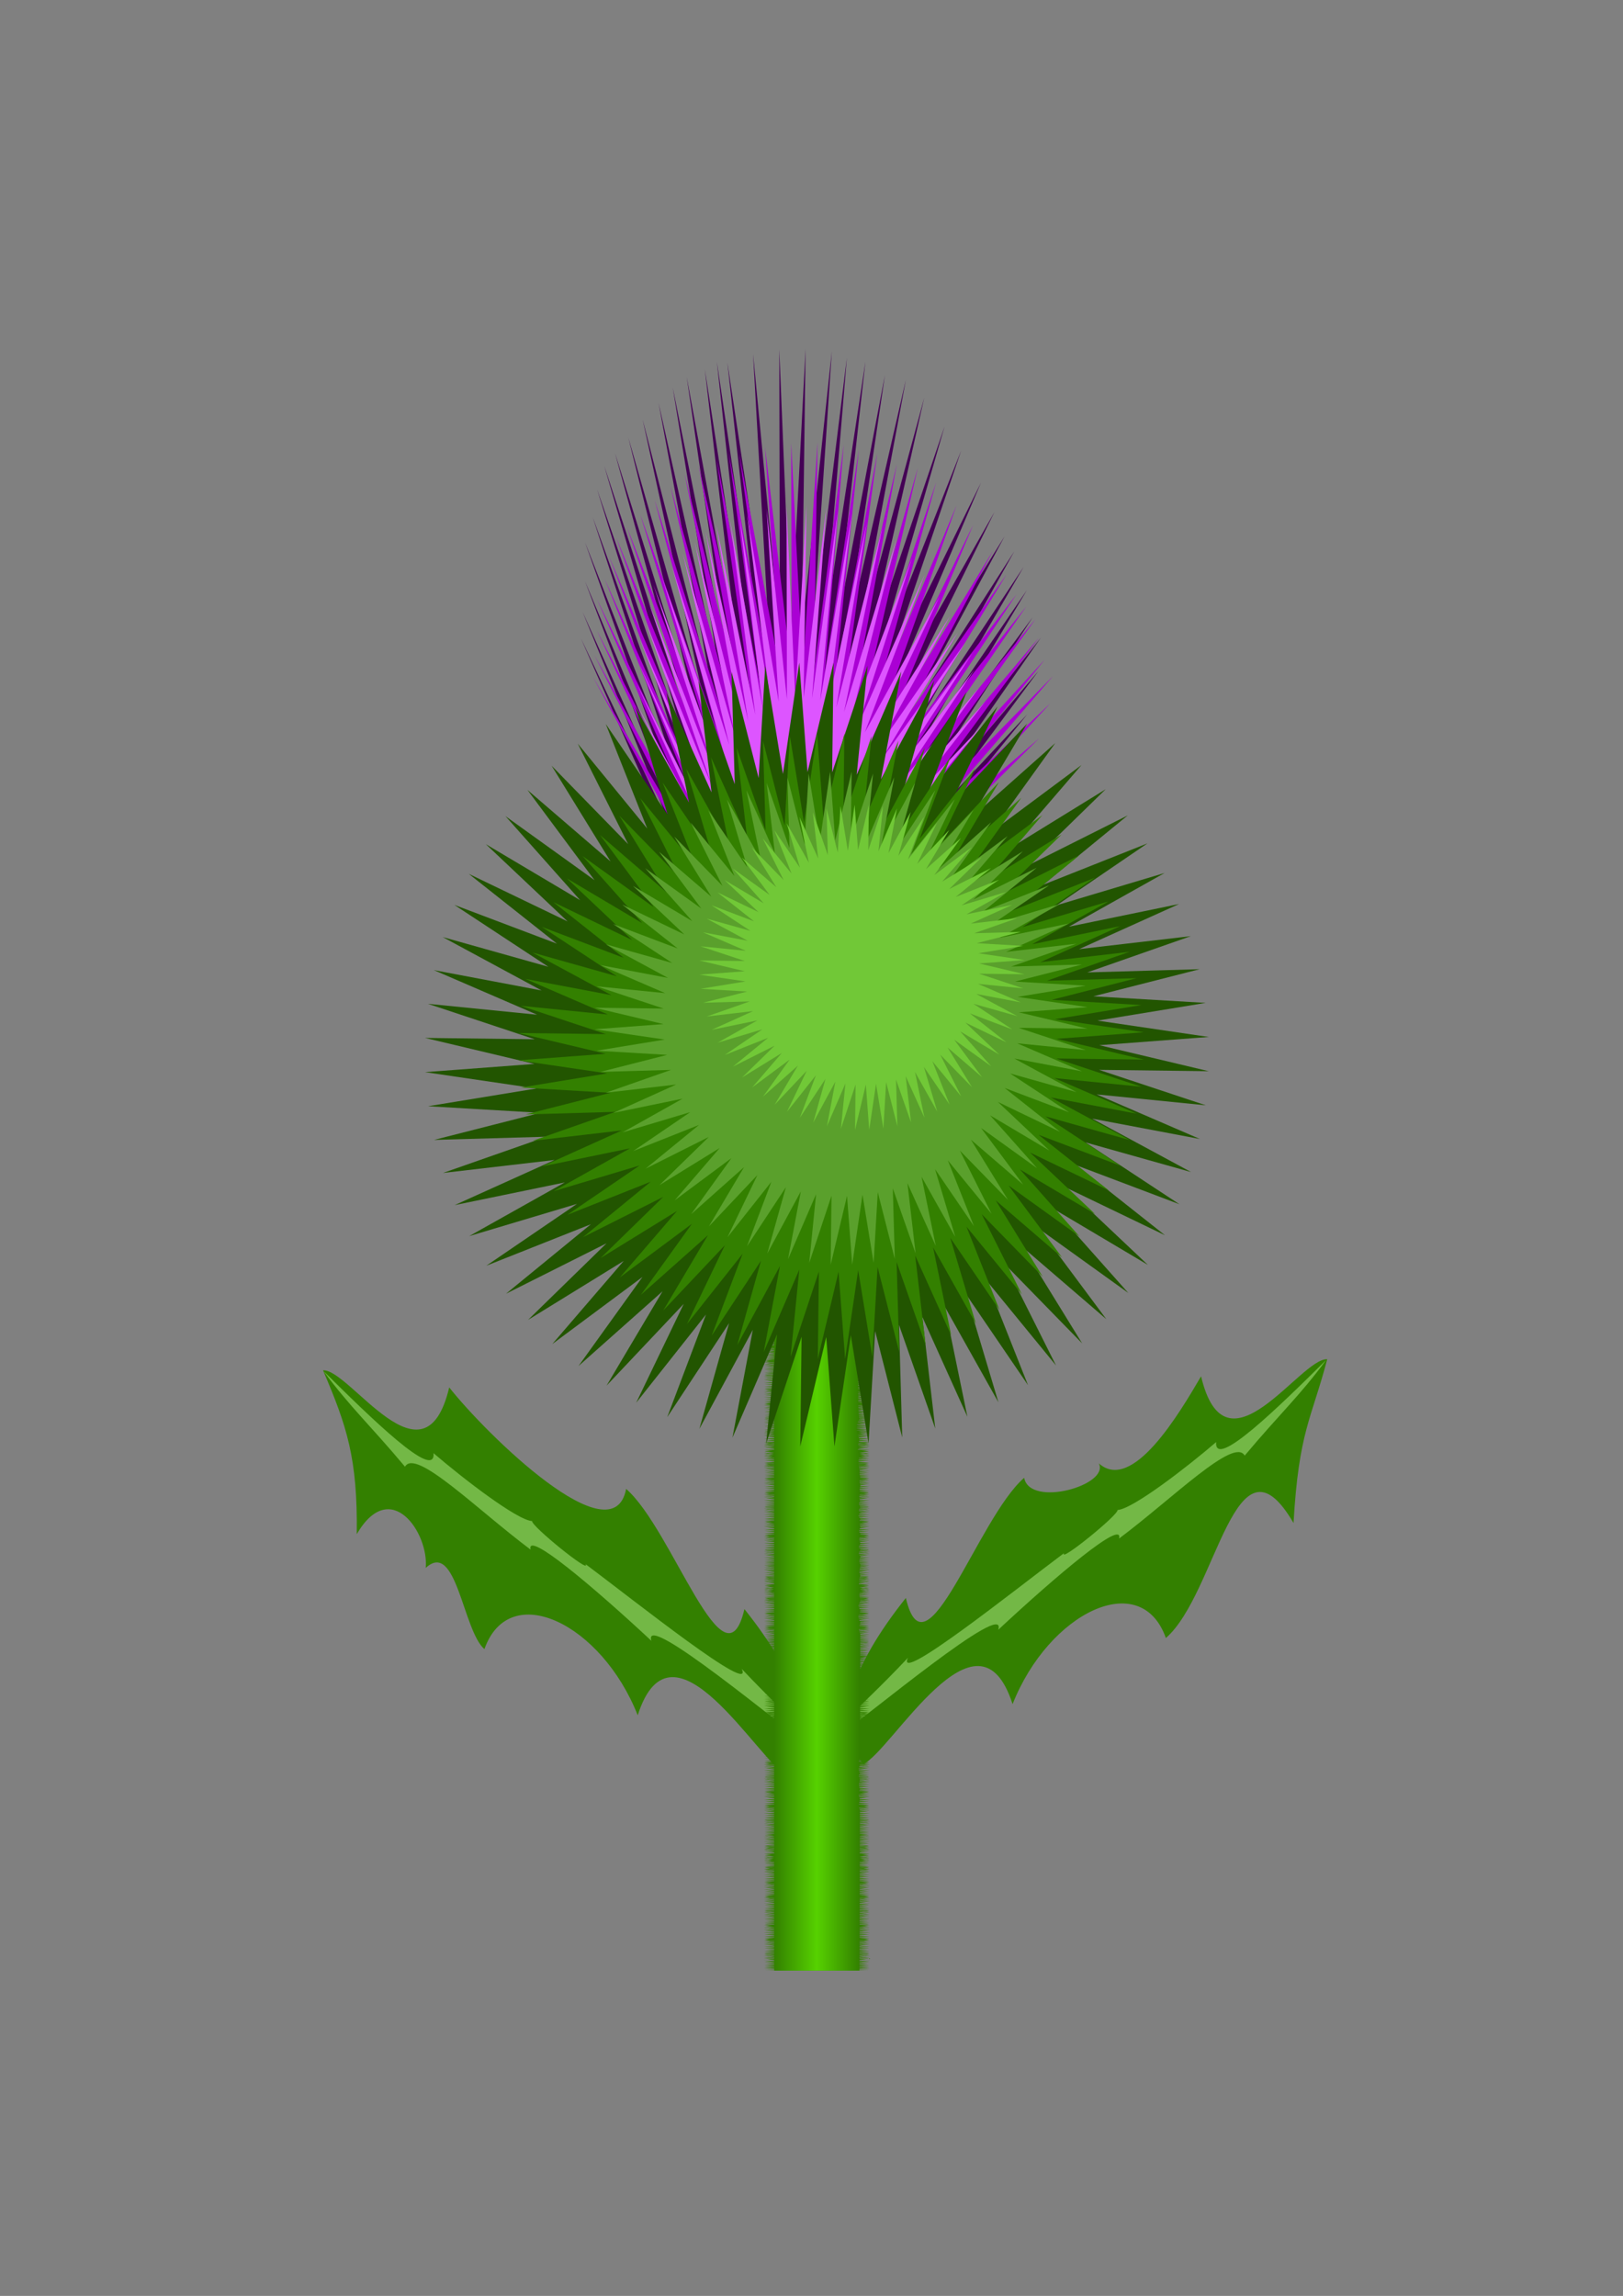 <?xml version="1.0" encoding="UTF-8"?>
<svg version="1.1" viewBox="0 0 744.09 1052.4" xmlns="http://www.w3.org/2000/svg">
<rect x="0" y="0" width="744.09" height="1052.4" fill="#808080" stroke="none"/>
<defs>
<linearGradient id="a" x1="163.64" x2="214.15" y1="762.45" y2="762.45" gradientTransform="matrix(.773 0 0 1 228.48 -35.941)" gradientUnits="userSpaceOnUse">
<stop stop-color="#338000" offset="0"/>
<stop stop-color="#56d100" offset=".5"/>
<stop stop-color="#338000" offset="1"/>
</linearGradient>
</defs>
<path d="m395.78 808.58c12.765-5.409 52.495-77.192 68.452-27.427 16.592-42.028 58.845-62.614 70.284-30.313 23.505-20.502 31.755-98.658 58.524-52.708 2.415-42.07 8.157-47.431 15.448-75.082-12.3-0.739-46.425 55.802-57.843 7.824-9.971 17.041-31.486 53.545-46.868 39.916 5.072 9.975-31.613 20.446-34.239 6.605-21.369 18.639-45.117 94.078-54.236 55.088-24.63 30.911-34.898 58.469-19.522 76.097z" fill="#338000"/>
<path d="m384.62 795.46c11.456-7.554 77.654-63.155 73.044-48.403 26.61-24.798 57.57-50.95 55.395-41.819 24.624-18.422 52.745-46.688 57.582-38.007 15.914-18.998 25.261-27.399 37.351-43.833-21.724 21.517-51.441 50.615-50.428 37.623-13.24 11.386-38.148 30.661-45.205 31.141 0.491 2.188-27.16 24.582-24.508 19.735-22.387 16.748-77.735 60.926-71.567 47.98-25.389 26.91-37.375 34.348-31.662 35.583z" fill="#c5ff9e" fill-opacity=".442"/>
<path d="m360.82 813.67c-12.765-5.409-52.495-77.192-68.452-27.427-16.592-42.028-58.845-62.614-70.284-30.313-9.908-8.642-12.812-50.255-26.899-37.234 1.482-15.993-16.14-42.056-31.626-15.474 0.442-34.928-4.586-49.573-15.448-75.082 12.3-0.739 46.425 55.802 57.843 7.824 16.991 21.538 75.061 78.389 81.107 46.521 21.369 18.639 45.117 94.078 54.236 55.088 24.63 30.911 34.898 58.469 19.522 76.097z" fill="#338000"/>
<path d="m371.7 800.54c-11.456-7.554-77.654-63.155-73.044-48.403-26.61-24.798-57.57-50.95-55.395-41.819-24.624-18.422-52.745-46.688-57.582-38.007-15.914-18.998-25.261-27.399-37.351-43.833 21.724 21.517 51.441 50.615 50.428 37.623 13.24 11.386 38.148 30.661 45.205 31.141-0.491 2.188 27.16 24.582 24.508 19.735 22.387 16.748 77.735 60.926 71.567 47.98 25.389 26.91 37.375 34.348 31.662 35.583z" fill="#c5ff9e" fill-opacity=".442"/>
<path d="m357.41 595.11-6.932 0.084 7.077 0.708-4.541-0.202-2.415-0.084 6.57 0.978-6.932-0.388 6.642 1.096-6.691-0.304 6.497 1.012-6.449-0.388 6.352 1.113-6.352 0.017 6.328 0.708-6.135 0.152 6.207 0.573-2.27 0.169-3.889 0.051 1.401 0.135-1.498 0.118 4.154 0.152 1.353 0.135-0.797 0.051-2.077-0.101-2.415-0.084 2.174 0.32-2.27 0.135 4.831 0.253 0.821 0.118-1.014 0.051-4.903-0.27 2.27 0.371-2.15 0.084 2.536 0.135 1.618 0.101 1.208 0.202-2.439 0.017-3.092-0.135 1.014 0.152-0.99 0.017 1.715 0.101 3.575 0.557-1.425 0.034-3.84-0.219 1.594 0.27-1.328 0.034h1.522l4.565 0.793-6.352 0.034 4.058 0.438-3.816 0.051 2.898 0.287-2.947 0.084 0.507 0.051-0.338-0.017 4.372 0.658-1.642 0.118-3.092-0.169 1.667 0.27-1.522 0.118 2.971 0.118 1.498 0.236-2.343 0.135-2.319-0.101 1.111 0.169-0.797 0.051 1.667 0.084 2.319 0.371-2.246 0.084-2.005-0.118 0.894 0.152-0.773 0.034 1.377 0.067 2.198 0.388-3.72 0.034 5.893 0.371 0.362 0.051-6.231 0.034 2.464 0.27-2.198 0.051h2.729l3.333 0.371-6.135 0.169 6.207 0.557-6.256 0.472 6.401 0.253-6.304 0.084 1.739 0.169-1.715 0.101 5.821 0.32 0.483 0.051-0.459 0.017-3.333-0.169-2.415-0.084 2.488 0.371-2.729 0.101 2.536 0.135 3.116 0.202 0.628 0.084-0.725 0.017-5.676-0.32 2.126 0.354-2.15 0.017 3.671 0.236 2.488 0.405-0.918 0.017-5.265-0.236 2.029 0.32-1.715 0.034h1.981l4.203 0.658-6.449-0.388 6.352 1.113-6.352 0.034 6.328 0.691-6.135 0.169 6.207 0.557-6.256 0.472 6.401 0.253-6.28 0.354 6.545 0.354-6.69 0.253 2.536 0.135 1.401 0.084-3.816 0.051 1.981 0.202-2.246 0.017 5.893 0.371 0.531 0.067-3.623-0.169-2.415-0.084 3.357 0.506-3.454 0.084 4.058 0.017 2.609 0.388-6.932-0.388 6.642 1.079-6.691-0.287 6.497 0.995-6.449-0.371 6.352 1.096-6.352 0.034 6.328 0.708-6.135 0.152 6.207 0.573-6.256 0.455 6.401 0.253-6.28 0.371 4.492 0.236-4.517 0.051 2.246 0.219-2.367 0.101 2.536 0.118 2.705 0.186-2.584-0.118-2.415-0.084 2.367 0.354-2.753 0.017 4.976 0.32 1.981 0.287-6.932-0.388 3.043 0.489-2.778 0.067 3.236 0.017 3.14 0.506-6.691-0.287 6.497 0.995-6.449-0.371 6.352 1.096-6.352 0.034 6.328 0.708-6.135 0.152 6.207 0.573-6.256 0.455 6.401 0.253-6.28 0.371 6.545 0.337-2.56 0.101-4.009 0.051 0.797 0.084-0.918 0.034 2.536 0.135 0.314 0.017 2.802 0.287-1.401 0.017-1.594-0.084-2.415-0.084 1.256 0.186-1.642 0.017 2.922 0.169 3.116 0.472-1.183 0.017-4.831-0.253 1.956 0.32-1.691 0.034h1.956l4.42 0.725-6.691-0.304 6.497 1.012-6.449-0.371 6.352 1.096-6.352 0.034 6.328 0.691-6.135 0.169 6.207 0.557-6.256 0.472 6.401 0.253-6.28 0.354 6.545 0.354-6.69 0.253 1.304 0.067-1.183 0.017 3.671 0.371-3.937 0.034 0.676 0.034 4.203 0.641-2.584 0.034-2.27-0.118 0.942 0.152-0.676 0.017h0.773l5.604 0.911-6.691-0.304 6.497 1.012-6.449-0.371 6.352 1.096-6.352 0.034 6.328 0.691-6.135 0.169 6.207 0.557-6.256 0.472 6.401 0.253-6.28 0.354 4.565 0.253-4.589 0.051 2.174 0.219-2.295 0.084 2.536 0.135 2.874 0.186-2.753-0.135-2.415-0.084 2.391 0.354-2.778 0.034 5.048 0.32 1.908 0.287-6.932-0.388 3.043 0.489-2.778 0.067h3.212l3.164 0.523-6.691-0.304 6.497 1.012-6.449-0.371 6.352 1.096-6.352 0.034 6.328 0.708-6.135 0.152 6.207 0.557-6.256 0.472 6.401 0.253-6.28 0.354 6.545 0.354-2.415 0.084-4.154 0.067 0.7 0.067-0.821 0.034 2.536 0.135 3.067 0.32h-1.473l-1.473-0.067-2.415-0.084 1.183 0.169-1.57 0.017 2.826 0.186 3.14 0.455-1.183 0.034-4.758-0.27 2.005 0.337-1.739 0.034h2.005l4.372 0.725-6.691-0.304 6.497 1.012-6.449-0.388 6.352 1.113-6.352 0.034 6.328 0.691-6.135 0.152 6.207 0.573-6.256 0.472 6.401 0.253-4.372 0.253-1.932 0.017 0.556 0.051-0.531 0.034 1.787 0.101 3.164 0.32-1.401 0.051-1.039-0.051-2.415-0.084 1.401 0.202-1.642 0.067 2.536 0.135 0.749 0.051 1.739 0.253-2.56 0.034-2.584-0.152 0.966 0.152-0.99 0.017 1.642 0.101 3.43 0.557-2.778 0.067-2.319-0.101 0.894 0.135-0.58 0.017h0.676l5.507 0.86-6.449-0.388 6.352 1.113-6.352 0.017 6.328 0.708-6.135 0.152 6.207 0.573-2.27 0.169-3.889 0.051 1.401 0.135-1.498 0.118 4.154 0.152 1.353 0.135-0.797 0.051-2.077-0.101-2.415-0.084 2.174 0.32-2.27 0.135 4.831 0.253 0.821 0.118-1.014 0.051-4.903-0.27 2.27 0.371-2.15 0.084 2.536 0.135 1.618 0.101 1.208 0.202-2.439 0.017-3.092-0.135 1.014 0.152-0.99 0.017 1.715 0.101 3.575 0.557-1.425 0.034-3.84-0.219 1.594 0.27-1.328 0.034h1.522l4.565 0.793-6.352 0.034 4.058 0.438-3.816 0.051 2.898 0.287-2.947 0.084 0.507 0.051-0.338-0.017 4.372 0.658-1.642 0.118-3.092-0.169 1.667 0.27-1.522 0.118 2.971 0.118 1.498 0.236-2.343 0.135-2.319-0.101 1.111 0.169-0.797 0.051 1.667 0.084 2.319 0.371-2.246 0.084-2.005-0.118 0.894 0.152-0.773 0.034 1.377 0.067 2.198 0.388-3.72 0.034 5.893 0.371 0.362 0.051-6.231 0.034 2.464 0.27-2.198 0.051h2.729l3.333 0.371-6.135 0.169 6.207 0.557-6.256 0.472 6.401 0.253-6.304 0.084 1.739 0.169-1.715 0.101 5.821 0.32 0.483 0.051-0.459 0.017-3.333-0.169-2.415-0.084 2.488 0.371-2.729 0.101 2.536 0.135 3.116 0.202 0.628 0.084-0.725 0.017-5.676-0.32 2.126 0.354-2.15 0.017 3.671 0.236 2.488 0.405-0.918 0.017-5.265-0.236 2.029 0.32-1.715 0.034h1.981l4.203 0.658-6.449-0.388 6.352 1.113-6.352 0.034 6.328 0.691-6.135 0.169 6.207 0.557-6.256 0.472 6.401 0.253-6.28 0.354 6.545 0.354-6.69 0.253 2.536 0.135 1.401 0.084-3.816 0.051 1.981 0.202-2.246 0.017 5.893 0.371 0.531 0.067-3.623-0.169-2.415-0.084 3.357 0.506-3.454 0.084 4.058 0.017 2.609 0.388-6.932-0.388 6.642 1.079-6.691-0.287 6.497 0.995-6.449-0.371 6.352 1.096-6.352 0.034 6.328 0.708-6.135 0.152 6.207 0.573-6.256 0.455 6.401 0.253-6.28 0.371 4.492 0.236-4.517 0.051 2.246 0.219-2.367 0.101 2.536 0.118 2.705 0.186-2.584-0.118-2.415-0.084 2.367 0.354-2.753 0.017 4.976 0.32 1.981 0.287-6.932-0.388 3.043 0.489-2.778 0.067 3.236 0.017 3.14 0.506-6.691-0.287 6.497 0.995-6.449-0.371 6.352 1.096-6.352 0.034 6.328 0.708-6.135 0.152 6.207 0.573-6.256 0.455 6.401 0.253-6.28 0.371 6.545 0.337-2.56 0.101-4.009 0.051 0.797 0.084-0.918 0.034 2.536 0.135 0.314 0.017 2.802 0.287-1.401 0.017-1.594-0.084-2.415-0.084 1.256 0.186-1.642 0.017 2.922 0.169 3.116 0.472-1.183 0.017-4.831-0.253 1.956 0.32-1.691 0.034h1.956l4.42 0.725-6.691-0.304 6.497 1.012-6.449-0.371 6.352 1.096-6.352 0.034 6.328 0.691-6.135 0.169 6.207 0.557-6.256 0.472 6.401 0.253-6.28 0.354 6.545 0.354-6.69 0.253 1.304 0.067-1.183 0.017 3.671 0.371-3.937 0.034 0.676 0.034 4.203 0.641-2.584 0.051-2.27-0.118 0.942 0.152-0.676 0.017h0.773l5.604 0.911-6.691-0.304 6.497 1.012-6.449-0.371 6.352 1.096-6.352 0.034 6.328 0.691-6.135 0.169 6.207 0.557-6.256 0.472 6.401 0.253-6.28 0.354 4.565 0.253-4.589 0.051 2.174 0.219-2.295 0.084 2.536 0.135 2.874 0.186-2.753-0.135-2.415-0.084 2.391 0.354-2.778 0.034 5.048 0.32 1.908 0.287-6.932-0.388 3.043 0.489-2.778 0.067h3.212l3.164 0.523-6.691-0.304 6.497 1.012-6.449-0.371 6.352 1.096-6.352 0.034 6.328 0.708-6.135 0.152 6.207 0.557-6.256 0.472 6.401 0.253-6.28 0.354 6.545 0.354-2.415 0.084-4.154 0.067 0.7 0.067-0.821 0.034 2.536 0.135 3.067 0.32h-1.473l-1.473-0.067-2.415-0.084 1.183 0.169-1.57 0.017 2.826 0.186 3.14 0.455-1.183 0.034-4.758-0.27 2.005 0.337-1.739 0.034h2.005l4.372 0.725-6.691-0.304 6.497 1.012-6.449-0.388 6.352 1.113-6.352 0.034 6.328 0.691-6.135 0.152 6.207 0.573-6.256 0.472 6.401 0.253-6.28 0.354 6.545 0.354-6.69 0.253 2.536 0.135 3.84 0.236-6.256 0.084 0.29 0.034h-0.556l1.498 0.084 5.338 0.54-0.411 0.017-3.623-0.169-2.415-0.084 2.246 0.337-2.343 0.051h2.753l3.913 0.59-6.932-0.388 6.642 1.096-6.691-0.304 6.497 1.012-6.449-0.388 6.352 1.113-6.352 0.017 6.328 0.708-6.135 0.152 6.207 0.573-2.27 0.169-3.889 0.051 1.401 0.135-1.498 0.118 4.154 0.152 1.353 0.135-0.797 0.051-2.077-0.101-2.415-0.084 2.174 0.32-2.27 0.135 4.831 0.253 0.821 0.118-1.014 0.051-4.903-0.27 2.27 0.371-2.15 0.084 2.536 0.135 1.618 0.101 1.208 0.202-2.439 0.017-3.092-0.135 1.014 0.152-0.99 0.017 1.715 0.101 3.575 0.557-1.425 0.034-3.84-0.219 1.594 0.27-1.328 0.034h1.522l4.565 0.793-6.352 0.034 4.058 0.438-3.816 0.051 2.898 0.287-2.947 0.084 0.507 0.051-0.338-0.017 4.372 0.658-1.642 0.118-3.092-0.169 1.667 0.27-1.522 0.118 2.971 0.118 1.498 0.236-2.343 0.135-2.319-0.101 1.111 0.169-0.797 0.051 1.667 0.084 2.319 0.371-2.246 0.084-2.005-0.118 0.894 0.152-0.773 0.034 1.377 0.067 2.198 0.388-3.72 0.034 5.893 0.371 0.362 0.051-6.231 0.034 2.464 0.27-2.198 0.051h2.729l3.333 0.371-6.135 0.169 6.207 0.557-6.256 0.472 6.401 0.253-6.304 0.084 1.739 0.169-1.715 0.101 5.821 0.32 0.483 0.051-0.459 0.017-3.333-0.169-2.415-0.084 2.488 0.371-2.729 0.101 2.536 0.135 3.116 0.202 0.628 0.084-0.725 0.017-5.676-0.32 2.126 0.354-2.15 0.017 3.671 0.236 2.488 0.405-0.918 0.017-5.265-0.236 2.029 0.32-1.715 0.034h1.981l4.203 0.658-6.449-0.388 6.352 1.113-6.352 0.034 6.328 0.691-6.135 0.169 6.207 0.557-6.256 0.472 6.401 0.253-6.28 0.354 6.545 0.354-6.69 0.253 2.536 0.135 1.401 0.084-3.816 0.051 1.981 0.202-2.246 0.017 5.893 0.371 0.531 0.067-3.623-0.169-2.415-0.084 3.357 0.506-3.454 0.084 4.058 0.017 2.609 0.388-6.932-0.388 6.642 1.079-6.691-0.287 6.497 0.995-6.449-0.371 6.352 1.096-6.352 0.034 6.328 0.708-6.135 0.152 6.207 0.573-6.256 0.455 6.401 0.253-6.28 0.371 4.492 0.236-4.517 0.051 2.246 0.219-2.367 0.101 2.536 0.118 2.705 0.186-2.584-0.118-2.415-0.084 2.367 0.354-2.753 0.017 4.976 0.32 1.981 0.287-6.932-0.388 3.043 0.489-2.778 0.067 3.236 0.017 3.14 0.506-6.691-0.287 6.497 0.995-6.449-0.371 6.352 1.096-6.352 0.034 6.328 0.708-6.135 0.152 6.207 0.573-6.256 0.455 6.401 0.253-6.28 0.371 6.545 0.337-2.56 0.101-4.009 0.051 0.797 0.084-0.918 0.034 2.536 0.135 0.314 0.017 2.802 0.287-1.401 0.017-1.594-0.084-2.415-0.084 1.256 0.186-1.642 0.017 2.922 0.169 3.116 0.472-1.183 0.017-4.831-0.253 1.956 0.32-1.691 0.034h1.956l4.42 0.725-6.691-0.304 6.497 1.012-6.449-0.371 6.352 1.096-6.352 0.034 6.328 0.691-6.135 0.169 6.207 0.557-6.256 0.472 6.401 0.253-6.28 0.354 6.545 0.354-6.69 0.253 1.304 0.067-1.183 0.017 3.671 0.371-3.937 0.034 0.676 0.034 4.203 0.641-2.584 0.051-2.27-0.118 0.942 0.152-0.676 0.017h0.773l5.604 0.911-6.691-0.304 6.497 1.012-6.449-0.371 6.352 1.096-6.352 0.034 6.328 0.691-6.135 0.169 6.207 0.557-6.256 0.472 6.401 0.253-6.28 0.354 4.565 0.253-4.589 0.051 2.174 0.219-2.295 0.084 2.536 0.135 2.874 0.186-2.753-0.135-2.415-0.084 2.391 0.354-2.778 0.034 5.048 0.32 1.908 0.287-6.932-0.388 3.043 0.489-2.778 0.067h3.212l3.164 0.523-6.691-0.304 6.497 1.012-6.449-0.371 6.352 1.096-6.352 0.034 6.328 0.708-6.135 0.152 6.207 0.557-6.256 0.472 6.401 0.253-6.28 0.354 6.545 0.354-2.415 0.084-4.154 0.067 0.7 0.067-0.821 0.034 2.536 0.135 3.067 0.32h-1.473l-1.473-0.067-2.415-0.084 1.183 0.169-1.57 0.017 2.826 0.186 3.14 0.455-1.183 0.034-4.758-0.27 2.005 0.337-1.739 0.034h2.005l4.372 0.725-6.691-0.304 6.497 1.012-6.449-0.388 6.352 1.113-6.352 0.034 6.328 0.691-6.135 0.152 6.207 0.573-6.256 0.472 6.401 0.253-6.28 0.354 6.545 0.354-6.69 0.253 2.536 0.135 4.492 0.287-7.173 0.067 5.893 0.354 0.193 0.034-5.821 0.067 2.609 0.253-2.584 0.067h3.261l3.792 0.388-4.541-0.202-2.415-0.084 6.57 0.978-6.932-0.388 6.642 1.096-6.691-0.304 6.497 1.012-6.449-0.388 6.352 1.113-6.352 0.017 6.328 0.708-6.135 0.152 6.207 0.573-2.27 0.169-3.889 0.051 1.401 0.135-1.498 0.118 4.154 0.152 1.353 0.135-0.797 0.051-2.077-0.101-2.415-0.084 2.174 0.32-2.27 0.135 4.831 0.253 0.821 0.118-1.014 0.051-4.903-0.27 2.27 0.371-2.15 0.084 2.536 0.135 1.618 0.101 1.208 0.202-2.439 0.017-3.092-0.135 1.014 0.152-0.99 0.017 1.715 0.101 3.575 0.557-1.425 0.034-3.84-0.219 1.594 0.27-1.328 0.034h1.522l4.565 0.793-6.352 0.034 4.058 0.438-3.816 0.051 2.898 0.287-2.947 0.084 0.507 0.051-0.338-0.017 4.372 0.658-1.642 0.118-3.092-0.169 1.667 0.27-1.522 0.118 2.971 0.118 1.498 0.236-2.343 0.135-2.319-0.101 1.111 0.169-0.797 0.051 1.667 0.084 2.319 0.371-2.246 0.084-2.005-0.118 0.894 0.152-0.773 0.034 1.377 0.067 2.198 0.388-3.72 0.034 5.893 0.371 0.362 0.051-6.231 0.034 2.464 0.27-2.198 0.051h2.729l3.333 0.371-6.135 0.169 6.207 0.557-6.256 0.472 6.401 0.253-6.304 0.084 1.739 0.169-1.715 0.101 5.821 0.32 0.483 0.051-0.459 0.017-3.333-0.169-2.415-0.084 2.488 0.371-2.729 0.101 2.536 0.135 3.116 0.202 0.628 0.084-0.725 0.017-5.676-0.32 2.126 0.354-2.15 0.017 3.671 0.236 2.488 0.405-0.918 0.017-5.265-0.236 2.029 0.32-1.715 0.033h1.981l4.203 0.658-6.449-0.388 6.352 1.113-6.352 0.033 6.328 0.691-6.135 0.169 6.207 0.557-6.256 0.472 6.401 0.253-6.28 0.354 6.545 0.354-6.69 0.253 2.536 0.135 1.401 0.084-3.816 0.051 1.981 0.202-2.246 0.017 5.893 0.371 0.531 0.067-3.623-0.169-2.415-0.084 3.357 0.506-3.454 0.084 4.058 0.017 2.609 0.388-6.932-0.388 6.642 1.079-6.691-0.287 6.497 0.995-6.449-0.371 6.352 1.096-6.352 0.033 6.328 0.708-6.135 0.152 6.207 0.573-6.256 0.455 6.401 0.253-6.28 0.371 4.492 0.236-4.517 0.051 2.246 0.219-2.367 0.101 2.536 0.118 2.705 0.186-2.584-0.118-2.415-0.084 2.367 0.354-2.753 0.017 4.976 0.32 1.981 0.287-6.932-0.388 3.043 0.489-2.778 0.067 3.236 0.017 3.14 0.506-6.691-0.287 6.497 0.995-6.449-0.371 6.352 1.096-6.352 0.033 6.328 0.708-6.135 0.152 6.207 0.573-6.256 0.455 6.401 0.253-6.28 0.371 6.545 0.337-2.56 0.101-4.009 0.051 0.797 0.084-0.918 0.033 2.536 0.135 0.314 0.017 2.802 0.287-1.401 0.017-1.594-0.084-2.415-0.084 1.256 0.186-1.642 0.017 2.922 0.169 3.116 0.472-1.183 0.017-4.831-0.253 1.956 0.32-1.691 0.033h1.956l4.42 0.725-6.691-0.304 6.497 1.012-6.449-0.371 6.352 1.096-6.352 0.033 6.328 0.691-6.135 0.169 6.207 0.557-6.256 0.472 6.401 0.253-6.28 0.354 6.545 0.354-6.69 0.253 1.304 0.067-1.183 0.017 3.671 0.371-3.937 0.034 0.676 0.033 4.203 0.641-2.584 0.051-2.27-0.118 0.942 0.152-0.676 0.017h0.773l5.604 0.911-6.691-0.304 6.497 1.012-6.449-0.371 6.352 1.096-6.352 0.033 6.328 0.692-6.135 0.169 6.207 0.557-6.256 0.472 6.401 0.253-6.28 0.354 4.565 0.253-4.589 0.051 2.174 0.219-2.295 0.084 2.536 0.135 2.874 0.185-2.753-0.135-2.415-0.084 2.391 0.354-2.778 0.033 5.048 0.32 1.908 0.287-6.932-0.388 3.043 0.489-2.778 0.067h3.212l3.164 0.523-6.691-0.304 6.497 1.012-6.449-0.371 6.352 1.096-6.352 0.033 6.328 0.708-6.135 0.152 6.207 0.557-6.256 0.472 6.401 0.253-6.28 0.354 6.545 0.354-2.415 0.084-4.154 0.067 0.7 0.067-0.821 0.033 2.536 0.135 3.067 0.32h-1.473l-1.473-0.067-2.415-0.084 1.183 0.169-1.57 0.017 2.826 0.186 3.14 0.455-1.183 0.033-4.758-0.27 2.005 0.337-1.739 0.033h2.005l4.372 0.725-6.691-0.304 6.497 1.012-6.449-0.388 6.352 1.113-6.352 0.033 6.328 0.691-6.135 0.152 6.207 0.573-6.256 0.472 6.401 0.253-6.28 0.354 6.545 0.354-6.087 0.236h-0.483l0.097 0.017h-0.217l0.628 0.033 4.082 0.405-2.657 0.033-1.812-0.067 0.507 0.084h-0.894l1.594 0.101 3.768 0.557-1.86 0.051-3.478-0.202 1.473 0.236-1.208 0.033h1.401l4.976 0.826-6.691-0.304 6.497 1.012-6.449-0.388 6.352 1.113-6.352 0.017 6.328 0.708-6.135 0.152 6.207 0.573-2.27 0.169-3.889 0.051 1.401 0.135-1.498 0.118 4.154 0.152 1.353 0.135-0.797 0.051-2.077-0.101-2.415-0.084 2.174 0.32-2.27 0.135 4.831 0.253 0.821 0.118-1.014 0.051-4.903-0.27 2.27 0.371-2.15 0.084 2.536 0.135 1.618 0.101 1.208 0.202-2.439 0.017-3.092-0.135 1.014 0.152-0.99 0.017 1.715 0.101 3.575 0.557-1.425 0.033-3.84-0.219 1.594 0.27-1.328 0.033h1.522l4.565 0.793-6.352 0.033 4.058 0.439-3.816 0.051 2.898 0.287-2.947 0.084 0.507 0.051-0.338-0.017 4.372 0.658-1.642 0.118-3.092-0.169 1.667 0.27-1.522 0.118 2.971 0.118 1.498 0.236-2.343 0.135-2.319-0.101 1.111 0.169-0.797 0.051 1.667 0.084 2.319 0.371-2.246 0.084-2.005-0.118 0.894 0.152-0.773 0.033 1.377 0.067 2.198 0.388-3.72 0.033 5.893 0.371 0.362 0.051-6.231 0.033 2.464 0.27-2.198 0.051h2.729l3.333 0.371-6.135 0.169 6.207 0.557-6.256 0.472 6.401 0.253-6.304 0.084 1.739 0.169-1.715 0.101 5.821 0.32 0.483 0.051-0.459 0.017-3.333-0.169-2.415-0.084 2.488 0.371-2.729 0.101 2.536 0.135 3.116 0.202 0.628 0.084-0.725 0.017-5.676-0.32 2.126 0.354-2.15 0.017 3.671 0.236 2.488 0.405-0.918 0.017-5.265-0.236 2.029 0.32-1.715 0.033h1.981l4.203 0.658-6.449-0.388 6.352 1.113-6.352 0.034 6.328 0.691-6.135 0.169 6.207 0.557-6.256 0.472 6.401 0.253-6.28 0.354 6.545 0.354-6.69 0.253 2.536 0.135 1.401 0.084-3.816 0.051 1.981 0.202-2.246 0.017 5.893 0.371 0.531 0.067-3.623-0.169-2.415-0.084 3.357 0.506-3.454 0.084 4.058 0.017 2.609 0.388-6.932-0.388 6.642 1.079-6.691-0.287 6.497 0.995-6.449-0.371 6.352 1.096-6.352 0.033 6.328 0.708-6.135 0.152 6.207 0.573-6.256 0.455 6.401 0.253-6.28 0.371 4.492 0.236-4.517 0.051 2.246 0.219-2.367 0.101 2.536 0.118 2.705 0.186-2.584-0.118-2.415-0.084 2.367 0.354-2.753 0.017 4.976 0.32 1.981 0.287-6.932-0.388 3.043 0.489-2.778 0.067 3.236 0.017 3.14 0.506-6.691-0.287 6.497 0.995-6.449-0.371 6.352 1.096-6.352 0.033 6.328 0.708-6.135 0.152 6.207 0.573-6.256 0.455 6.401 0.253-6.28 0.371 6.545 0.337-2.56 0.101-4.009 0.051 0.797 0.084-0.918 0.034 2.536 0.135 0.314 0.017 2.802 0.287-1.401 0.017-1.594-0.084-2.415-0.084 1.256 0.185-1.642 0.017 2.922 0.169 3.116 0.472-1.183 0.017-4.831-0.253 1.956 0.32-1.691 0.034h1.956l4.42 0.725-6.691-0.304 6.497 1.012-6.449-0.371 6.352 1.096-6.352 0.033 6.328 0.692-6.135 0.169 6.207 0.557-6.256 0.472 6.401 0.253-6.28 0.354 6.545 0.354-6.69 0.253 1.304 0.067-1.183 0.017 3.671 0.371-3.937 0.033 0.676 0.033 4.203 0.641-2.584 0.033-2.27-0.118 0.942 0.152-0.676 0.017h0.773l5.604 0.911-6.691-0.304 6.497 1.012-6.449-0.371 6.352 1.096-6.352 0.033 6.328 0.691-6.135 0.169 6.207 0.557-6.256 0.472 6.401 0.253-6.28 0.354 4.565 0.253-4.589 0.051 2.174 0.219-2.295 0.084 2.536 0.135 2.874 0.185-2.753-0.135-2.415-0.084 2.391 0.354-2.778 0.033 5.048 0.32 1.908 0.287-6.932-0.388 3.043 0.489-2.778 0.067h3.212l3.164 0.523-6.691-0.304 6.497 1.012-6.449-0.371 6.352 1.096-6.352 0.033 6.328 0.708-6.135 0.152 6.207 0.557-6.256 0.472 6.401 0.253-6.28 0.354 6.545 0.354-2.415 0.084-4.154 0.067 0.7 0.067-0.821 0.034 2.536 0.135 3.067 0.32h-1.473l-1.473-0.067-2.415-0.084 1.183 0.169-1.57 0.017 2.826 0.185 3.14 0.455-1.183 0.033-4.758-0.27 2.005 0.337-1.739 0.034h2.005l4.372 0.725-6.691-0.304 6.497 1.012-6.449-0.388 6.352 1.113-6.352 0.033 6.328 0.691-6.135 0.152 6.207 0.573-6.256 0.472 6.401 0.253-6.28 0.354 6.545 0.354-6.69 0.253 2.536 0.135 4.492 0.287-7.173 0.067 5.893 0.354 1.691 0.253-7.294 0.169 14.323 0.033-0.145 0.051h1.183l0.242-0.051h1.836l-0.097 0.051 6.666-0.017 6.666 0.017-0.121-0.051h1.836l0.242 0.051h1.183l-0.145-0.051 14.347-0.033-7.318-0.169 1.715-0.253 5.893-0.354-7.198-0.067 4.517-0.287 2.512-0.135-6.691-0.253 6.57-0.354-6.304-0.354 6.401-0.253-6.231-0.472 6.183-0.573-6.135-0.152 6.352-0.691-6.377-0.033 6.352-1.113-6.449 0.388 6.497-1.012-6.691 0.304 4.372-0.725h2.029l-1.739-0.034 2.005-0.337-4.782 0.27-1.183-0.033 3.14-0.455 2.85-0.185-1.57-0.017 1.183-0.169-2.439 0.084-1.473 0.067h-1.473l3.188-0.32 2.415-0.135-0.797-0.034 0.7-0.067-4.203-0.067-2.391-0.084 6.57-0.354-6.304-0.354 6.401-0.253-6.231-0.472 6.183-0.557-6.135-0.152 6.352-0.708-6.377-0.033 6.352-1.096-6.449 0.371 6.497-1.012-6.691 0.304 3.188-0.523h3.212l-2.778-0.067 3.043-0.489-6.956 0.388 1.908-0.287 5.072-0.32-2.778-0.033 2.391-0.354-2.439 0.084-2.729 0.135 2.874-0.185 2.512-0.135-2.27-0.084 2.174-0.219-4.613-0.051 4.589-0.253-6.304-0.354 6.401-0.253-6.231-0.472 6.183-0.557-6.135-0.169 6.352-0.691-6.377-0.033 6.352-1.096-6.449 0.371 6.497-1.012-6.691 0.304 5.604-0.911h0.797l-0.676-0.017 0.942-0.152-2.295 0.118-2.584-0.033 4.227-0.624 0.676-0.051-3.961-0.033 3.695-0.371-1.208-0.017 1.304-0.067-6.691-0.253 6.57-0.354-6.304-0.354 6.401-0.253-6.231-0.472 6.183-0.557-6.135-0.169 6.352-0.691-6.377-0.033 6.352-1.096-6.449 0.371 6.497-1.012-6.691 0.304 4.444-0.725h1.956l-1.715-0.033 1.981-0.32-4.855 0.253-1.183-0.017 3.116-0.472 2.947-0.169-1.642-0.017 1.256-0.185-2.439 0.084-1.594 0.084-1.377-0.017 2.778-0.287 0.338-0.017 2.512-0.135-0.918-0.033 0.821-0.084-4.058-0.051-2.536-0.101 6.57-0.337-6.304-0.371 6.401-0.253-6.231-0.455 6.183-0.573-6.135-0.152 6.352-0.708-6.377-0.033 6.352-1.096-6.449 0.371 6.497-0.995-6.691 0.287 3.164-0.506 3.236-0.017-2.778-0.067 3.043-0.489-6.956 0.388 1.956-0.287 5.024-0.32-2.753-0.017 2.367-0.354-2.439 0.084-2.56 0.118 2.705-0.186 2.512-0.118-2.367-0.101 2.27-0.219-4.541-0.051 4.517-0.236-6.304-0.371 6.401-0.253-6.231-0.455 6.183-0.573-6.135-0.152 6.352-0.708-6.377-0.034 6.352-1.096-6.449 0.371 6.497-0.995-6.691 0.287 6.666-1.079-6.956 0.388 2.609-0.388 4.082-0.017-3.478-0.084 3.381-0.506-2.439 0.084-3.599 0.169 0.531-0.067 5.893-0.371-2.246-0.017 1.981-0.202-3.816-0.051 1.401-0.084 2.512-0.135-6.691-0.253 6.57-0.354-6.304-0.354 6.401-0.253-6.231-0.472 6.183-0.557-6.135-0.169 6.352-0.691-6.377-0.033 6.352-1.113-6.449 0.388 4.203-0.658h2.005l-1.739-0.033 2.029-0.32-5.265 0.236-0.918-0.017 2.488-0.405 3.695-0.236-2.15-0.017 2.126-0.354-5.7 0.32-0.725-0.017 0.628-0.084 3.14-0.202 2.512-0.135-2.705-0.101 2.488-0.371-2.439 0.084-3.333 0.169-0.459-0.017 0.483-0.051 5.845-0.32-1.715-0.101 1.739-0.169-6.328-0.084 6.401-0.253-6.231-0.472 6.183-0.557-6.135-0.169 3.357-0.371h2.729l-2.222-0.051 2.488-0.27-6.232-0.033 0.362-0.051 5.893-0.371-3.744-0.033 2.198-0.388 1.377-0.067-0.773-0.033 0.894-0.152-2.005 0.118-2.246-0.084 2.295-0.371 1.715-0.084-0.821-0.051 1.111-0.169-2.319 0.101-2.343-0.135 1.522-0.236 2.947-0.118-1.522-0.118 1.691-0.27-3.092 0.169-1.642-0.135 4.372-0.641-0.362 0.017 0.507-0.051-2.947-0.084 2.922-0.287-3.816-0.051 4.058-0.438-6.377-0.034 4.565-0.793h1.546l-1.328-0.033 1.57-0.27-3.84 0.219-1.425-0.033 3.55-0.557 1.763-0.101-1.014-0.017 1.014-0.152-3.092 0.135-2.439-0.017 1.232-0.202 1.618-0.101 2.512-0.135-2.126-0.084 2.27-0.371-4.927 0.27-1.014-0.051 0.845-0.118 4.831-0.253-2.27-0.135 2.174-0.32-2.439 0.084-2.077 0.101-0.797-0.051 1.377-0.135 4.13-0.152-1.473-0.118 1.401-0.135-3.889-0.051-2.27-0.169 6.183-0.573-6.135-0.152 6.352-0.708-6.377-0.017 6.352-1.113-6.449 0.388 6.497-1.012-6.691 0.304 5-0.826h1.401l-1.208-0.033 1.473-0.236-3.502 0.202-1.86-0.051 3.792-0.557 1.594-0.101h-0.894l0.507-0.084-1.836 0.067-2.657-0.033 4.13-0.405 0.58-0.034h-0.193l0.097-0.017h-0.507l-6.087-0.236 6.57-0.354-6.304-0.354 6.401-0.253-6.231-0.472 6.183-0.573-6.135-0.152 6.352-0.691-6.377-0.034 6.352-1.113-6.449 0.388 6.497-1.012-6.691 0.304 4.372-0.725h2.029l-1.739-0.033 2.005-0.337-4.782 0.27-1.183-0.033 3.14-0.455 2.85-0.186-1.57-0.017 1.183-0.169-2.439 0.084-1.473 0.067h-1.473l3.188-0.32 2.415-0.135-0.797-0.034 0.7-0.067-4.203-0.067-2.391-0.084 6.57-0.354-6.304-0.354 6.401-0.253-6.231-0.472 6.183-0.557-6.135-0.152 6.352-0.708-6.377-0.033 6.352-1.096-6.449 0.371 6.497-1.012-6.691 0.304 3.188-0.523h3.212l-2.778-0.067 3.043-0.489-6.956 0.388 1.908-0.287 5.072-0.32-2.778-0.033 2.391-0.354-2.439 0.084-2.729 0.135 2.874-0.185 2.512-0.135-2.27-0.084 2.174-0.219-4.613-0.051 4.589-0.253-6.304-0.354 6.401-0.253-6.231-0.472 6.183-0.557-6.135-0.169 6.352-0.691-6.377-0.033 6.352-1.096-6.449 0.371 6.497-1.012-6.691 0.304 5.604-0.911h0.797l-0.676-0.017 0.942-0.152-2.295 0.118-2.584-0.051 4.227-0.624 0.676-0.051-3.961-0.033 3.695-0.371-1.208-0.017 1.304-0.067-6.691-0.253 6.57-0.354-6.304-0.354 6.401-0.253-6.231-0.472 6.183-0.557-6.135-0.169 6.352-0.691-6.377-0.033 6.352-1.096-6.449 0.371 6.497-1.012-6.691 0.304 4.444-0.725h1.956l-1.715-0.033 1.981-0.32-4.855 0.253-1.183-0.017 3.116-0.472 2.947-0.169-1.642-0.017 1.256-0.185-2.439 0.084-1.594 0.084-1.377-0.017 2.778-0.287 0.338-0.017 2.512-0.135-0.918-0.033 0.821-0.084-4.058-0.051-2.536-0.101 6.57-0.337-6.304-0.371 6.401-0.253-6.231-0.455 6.183-0.573-6.135-0.152 6.352-0.708-6.377-0.033 6.352-1.096-6.449 0.371 6.497-0.995-6.691 0.287 3.164-0.506 3.236-0.017-2.778-0.067 3.043-0.489-6.956 0.388 1.956-0.287 5.024-0.32-2.753-0.017 2.367-0.354-2.439 0.084-2.56 0.118 2.705-0.185 2.512-0.118-2.367-0.101 2.27-0.219-4.541-0.051 4.517-0.236-6.304-0.371 6.401-0.253-6.231-0.455 6.183-0.573-6.135-0.152 6.352-0.708-6.377-0.034 6.352-1.096-6.449 0.371 6.497-0.995-6.691 0.287 6.666-1.079-6.956 0.388 2.609-0.388 4.082-0.017-3.478-0.084 3.381-0.506-2.439 0.084-3.599 0.169 0.531-0.067 5.893-0.371-2.246-0.017 1.981-0.202-3.816-0.051 1.401-0.084 2.512-0.135-6.691-0.253 6.57-0.354-6.304-0.354 6.401-0.253-6.231-0.472 6.183-0.557-6.135-0.169 6.352-0.691-6.377-0.033 6.352-1.113-6.449 0.388 4.203-0.658h2.005l-1.739-0.033 2.029-0.32-5.265 0.236-0.918-0.017 2.488-0.405 3.695-0.236-2.15-0.017 2.126-0.354-5.7 0.32-0.725-0.017 0.628-0.084 3.14-0.202 2.512-0.135-2.705-0.101 2.488-0.371-2.439 0.084-3.333 0.169-0.459-0.017 0.483-0.051 5.845-0.32-1.715-0.101 1.739-0.169-6.328-0.084 6.401-0.253-6.231-0.472 6.183-0.557-6.135-0.169 3.357-0.371h2.729l-2.222-0.051 2.488-0.27-6.232-0.034 0.362-0.051 5.893-0.371-3.744-0.034 2.198-0.388 1.377-0.067-0.773-0.034 0.894-0.152-2.005 0.118-2.246-0.084 2.295-0.371 1.715-0.084-0.821-0.051 1.111-0.169-2.319 0.101-2.343-0.135 1.522-0.236 2.947-0.118-1.522-0.118 1.691-0.27-3.092 0.169-1.642-0.135 4.372-0.641-0.362 0.017 0.507-0.051-2.947-0.084 2.922-0.287-3.816-0.051 4.058-0.438-6.377-0.034 4.565-0.793h1.546l-1.328-0.034 1.57-0.27-3.84 0.219-1.425-0.034 3.55-0.557 1.763-0.101-1.014-0.017 1.014-0.152-3.092 0.135-2.439-0.017 1.232-0.202 1.618-0.101 2.512-0.135-2.126-0.084 2.27-0.371-4.927 0.27-1.014-0.051 0.845-0.118 4.831-0.253-2.27-0.135 2.174-0.32-2.439 0.084-2.077 0.101-0.797-0.051 1.377-0.135 4.13-0.152-1.473-0.118 1.401-0.135-3.889-0.051-2.27-0.169 6.183-0.573-6.135-0.152 6.352-0.708-6.377-0.017 6.352-1.113-6.449 0.388 6.497-1.012-6.691 0.304 6.666-1.096-6.956 0.388 6.594-0.978-2.439 0.084-4.541 0.202 3.816-0.388h3.261l-2.584-0.067 2.609-0.253-5.845-0.067 0.217-0.034 5.893-0.354-7.198-0.067 4.517-0.287 2.512-0.135-6.691-0.253 6.57-0.354-6.304-0.354 6.401-0.253-6.231-0.472 6.183-0.573-6.135-0.152 6.352-0.691-6.377-0.034 6.352-1.113-6.449 0.388 6.497-1.012-6.691 0.304 4.372-0.725h2.029l-1.739-0.034 2.005-0.337-4.782 0.27-1.183-0.034 3.14-0.455 2.85-0.186-1.57-0.017 1.183-0.169-2.439 0.084-1.473 0.067h-1.473l3.188-0.32 2.415-0.135-0.797-0.034 0.7-0.067-4.203-0.067-2.391-0.084 6.57-0.354-6.304-0.354 6.401-0.253-6.231-0.472 6.183-0.557-6.135-0.152 6.352-0.708-6.377-0.034 6.352-1.096-6.449 0.371 6.497-1.012-6.691 0.304 3.188-0.523h3.212l-2.778-0.067 3.043-0.489-6.956 0.388 1.908-0.287 5.072-0.32-2.778-0.034 2.391-0.354-2.439 0.084-2.729 0.135 2.874-0.186 2.512-0.135-2.27-0.084 2.174-0.219-4.613-0.051 4.589-0.253-6.304-0.354 6.401-0.253-6.231-0.472 6.183-0.557-6.135-0.169 6.352-0.691-6.377-0.034 6.352-1.096-6.449 0.371 6.497-1.012-6.691 0.304 5.604-0.911h0.797l-0.676-0.017 0.942-0.152-2.295 0.118-2.584-0.051 4.227-0.624 0.676-0.051-3.961-0.034 3.695-0.371-1.208-0.017 1.304-0.067-6.691-0.253 6.57-0.354-6.304-0.354 6.401-0.253-6.231-0.472 6.183-0.557-6.135-0.169 6.352-0.691-6.377-0.034 6.352-1.096-6.449 0.371 6.497-1.012-6.691 0.304 4.444-0.725h1.956l-1.715-0.034 1.981-0.32-4.855 0.253-1.183-0.017 3.116-0.472 2.947-0.169-1.642-0.017 1.256-0.186-2.439 0.084-1.594 0.084-1.377-0.017 2.778-0.287 0.338-0.017 2.512-0.135-0.918-0.034 0.821-0.084-4.058-0.051-2.536-0.101 6.57-0.337-6.304-0.371 6.401-0.253-6.231-0.455 6.183-0.573-6.135-0.152 6.352-0.708-6.377-0.034 6.352-1.096-6.449 0.371 6.497-0.995-6.691 0.287 3.164-0.506 3.236-0.017-2.778-0.067 3.043-0.489-6.956 0.388 1.956-0.287 5.024-0.32-2.753-0.017 2.367-0.354-2.439 0.084-2.56 0.118 2.705-0.186 2.512-0.118-2.367-0.101 2.27-0.219-4.541-0.051 4.517-0.236-6.304-0.371 6.401-0.253-6.231-0.455 6.183-0.573-6.135-0.152 6.352-0.708-6.377-0.034 6.352-1.096-6.449 0.371 6.497-0.995-6.691 0.287 6.666-1.079-6.956 0.388 2.609-0.388 4.082-0.017-3.478-0.084 3.381-0.506-2.439 0.084-3.599 0.169 0.531-0.067 5.893-0.371-2.246-0.017 1.981-0.202-3.816-0.051 1.401-0.084 2.512-0.135-6.691-0.253 6.57-0.354-6.304-0.354 6.401-0.253-6.231-0.472 6.183-0.557-6.135-0.169 6.352-0.691-6.377-0.034 6.352-1.113-6.449 0.388 4.203-0.658h2.005l-1.739-0.034 2.029-0.32-5.265 0.236-0.918-0.017 2.488-0.405 3.695-0.236-2.15-0.017 2.126-0.354-5.7 0.32-0.725-0.017 0.628-0.084 3.14-0.202 2.512-0.135-2.705-0.101 2.488-0.371-2.439 0.084-3.333 0.169-0.459-0.017 0.483-0.051 5.845-0.32-1.715-0.101 1.739-0.169-6.328-0.084 6.401-0.253-6.231-0.472 6.183-0.557-6.135-0.169 3.357-0.371h2.729l-2.222-0.051 2.488-0.27-6.232-0.034 0.362-0.051 5.893-0.371-3.744-0.034 2.198-0.388 1.377-0.067-0.773-0.034 0.894-0.152-2.005 0.118-2.246-0.084 2.295-0.371 1.715-0.084-0.821-0.051 1.111-0.169-2.319 0.101-2.343-0.135 1.522-0.236 2.947-0.118-1.522-0.118 1.691-0.27-3.092 0.169-1.642-0.135 4.372-0.641-0.362 0.017 0.507-0.051-2.947-0.084 2.922-0.287-3.816-0.051 4.058-0.438-6.377-0.034 4.565-0.793h1.546l-1.328-0.034 1.57-0.27-3.84 0.219-1.425-0.034 3.55-0.557 1.763-0.101-1.014-0.017 1.014-0.152-3.092 0.135-2.439-0.017 1.232-0.202 1.618-0.101 2.512-0.135-2.126-0.084 2.27-0.371-4.927 0.27-1.014-0.051 0.845-0.118 4.831-0.253-2.27-0.135 2.174-0.32-2.439 0.084-2.077 0.101-0.797-0.051 1.377-0.135 4.13-0.152-1.473-0.118 1.401-0.135-3.889-0.051-2.27-0.169 6.183-0.573-6.135-0.152 6.352-0.708-6.377-0.017 6.352-1.113-6.449 0.388 6.497-1.012-6.691 0.304 6.666-1.096-6.956 0.388 3.937-0.59h2.753l-2.343-0.051 2.246-0.337-2.439 0.084-3.623 0.169-0.411-0.017 5.338-0.54 1.522-0.084h-0.556l0.29-0.034-6.256-0.084 3.84-0.236 2.512-0.135-6.691-0.253 6.57-0.354-6.304-0.354 6.401-0.253-6.231-0.472 6.183-0.573-6.135-0.152 6.352-0.691-6.377-0.034 6.352-1.113-6.449 0.388 6.497-1.012-6.691 0.304 4.372-0.725h2.029l-1.739-0.034 2.005-0.337-4.782 0.27-1.183-0.034 3.14-0.455 2.85-0.186-1.57-0.017 1.183-0.169-2.439 0.084-1.473 0.067h-1.473l3.188-0.32 2.415-0.135-0.797-0.034 0.7-0.067-4.203-0.067-2.391-0.084 6.57-0.354-6.304-0.354 6.401-0.253-6.231-0.472 6.183-0.557-6.135-0.152 6.352-0.708-6.377-0.034 6.352-1.096-6.449 0.371 6.497-1.012-6.691 0.304 3.188-0.523h3.212l-2.778-0.067 3.043-0.489-6.956 0.388 1.908-0.287 5.072-0.32-2.778-0.034 2.391-0.354-2.439 0.084-2.729 0.135 2.874-0.186 2.512-0.135-2.27-0.084 2.174-0.219-4.613-0.051 4.589-0.253-6.304-0.354 6.401-0.253-6.231-0.472 6.183-0.557-6.135-0.169 6.352-0.691-6.377-0.034 6.352-1.096-6.449 0.371 6.497-1.012-6.691 0.304 5.604-0.911h0.797l-0.676-0.017 0.942-0.152-2.295 0.118-2.584-0.051 4.227-0.624 0.676-0.051-3.961-0.034 3.695-0.371-1.208-0.017 1.304-0.067-6.691-0.253 6.57-0.354-6.304-0.354 6.401-0.253-6.231-0.472 6.183-0.557-6.135-0.169 6.352-0.691-6.377-0.034 6.352-1.096-6.449 0.371 6.497-1.012-6.691 0.304 4.444-0.725h1.956l-1.715-0.034 1.981-0.32-4.855 0.253-1.183-0.017 3.116-0.472 2.947-0.169-1.642-0.017 1.256-0.186-2.439 0.084-1.594 0.084-1.377-0.017 2.778-0.287 0.338-0.017 2.512-0.135-0.918-0.034 0.821-0.084-4.058-0.051-2.536-0.101 6.57-0.337-6.304-0.371 6.401-0.253-6.231-0.455 6.183-0.573-6.135-0.152 6.352-0.708-6.377-0.034 6.352-1.096-6.449 0.371 6.497-0.995-6.691 0.287 3.164-0.506 3.236-0.017-2.778-0.067 3.043-0.489-6.956 0.388 1.956-0.287 5.024-0.32-2.753-0.017 2.367-0.354-2.439 0.084-2.56 0.118 2.705-0.186 2.512-0.118-2.367-0.101 2.27-0.219-4.541-0.051 4.517-0.236-6.304-0.371 6.401-0.253-6.231-0.455 6.183-0.573-6.135-0.152 6.352-0.708-6.377-0.034 6.352-1.096-6.449 0.371 6.497-0.995-6.691 0.287 6.666-1.079-6.956 0.388 2.609-0.388 4.082-0.017-3.478-0.084 3.381-0.506-2.439 0.084-3.599 0.169 0.531-0.067 5.893-0.371-2.246-0.017 1.981-0.202-3.816-0.051 1.401-0.084 2.512-0.135-6.691-0.253 6.57-0.354-6.304-0.354 6.401-0.253-6.231-0.472 6.183-0.557-6.135-0.169 6.352-0.691-6.377-0.034 6.352-1.113-6.449 0.388 4.203-0.658h2.005l-1.739-0.034 2.029-0.32-5.265 0.236-0.918-0.017 2.488-0.405 3.695-0.236-2.15-0.017 2.126-0.354-5.7 0.32-0.725-0.017 0.628-0.084 3.14-0.202 2.512-0.135-2.705-0.101 2.488-0.371-2.439 0.084-3.333 0.169-0.459-0.017 0.483-0.051 5.845-0.32-1.715-0.101 1.739-0.169-6.328-0.084 6.401-0.253-6.231-0.472 6.183-0.557-6.135-0.169 3.357-0.371h2.729l-2.222-0.051 2.488-0.27-6.232-0.034 0.362-0.051 5.893-0.371-3.744-0.034 2.198-0.388 1.377-0.067-0.773-0.034 0.894-0.152-2.005 0.118-2.246-0.084 2.295-0.371 1.715-0.084-0.821-0.051 1.111-0.169-2.319 0.101-2.343-0.135 1.522-0.236 2.947-0.118-1.522-0.118 1.691-0.27-3.092 0.169-1.642-0.135 4.372-0.641-0.362 0.017 0.507-0.051-2.947-0.084 2.922-0.287-3.816-0.051 4.058-0.438-6.377-0.034 4.565-0.793h1.546l-1.328-0.034 1.57-0.27-3.84 0.219-1.425-0.034 3.55-0.557 1.763-0.101-1.014-0.017 1.014-0.152-3.092 0.135-2.439-0.017 1.232-0.202 1.618-0.101 2.512-0.135-2.126-0.084 2.27-0.371-4.927 0.27-1.014-0.051 0.845-0.118 4.831-0.253-2.27-0.135 2.174-0.32-2.439 0.084-2.077 0.101-0.797-0.051 1.377-0.135 4.13-0.152-1.473-0.118 1.401-0.135-3.889-0.051-2.27-0.169 6.183-0.573-6.135-0.152 6.352-0.708-6.377-0.017 6.352-1.113-6.449 0.388 5.507-0.86h0.7l-0.604-0.017 0.894-0.135-2.319 0.101-2.778-0.067 3.454-0.557 1.642-0.101-0.99-0.017 0.966-0.152-2.584 0.152-2.56-0.034 1.739-0.253 0.749-0.051 2.512-0.135-1.618-0.067 1.401-0.202-2.439 0.084-1.039 0.051-1.401-0.051 3.188-0.32 1.787-0.101-0.531-0.034 0.556-0.051-1.956-0.017-4.372-0.253 6.401-0.253-6.231-0.472 6.183-0.573-6.135-0.152 6.352-0.691-6.377-0.034 6.352-1.113-6.449 0.388 6.497-1.012-6.691 0.304 4.372-0.725h2.029l-1.739-0.034 2.005-0.337-4.782 0.27-1.183-0.034 3.14-0.455 2.85-0.186-1.57-0.017 1.183-0.169-2.439 0.084-1.473 0.067h-1.473l3.188-0.32 2.415-0.135-0.797-0.034 0.7-0.067-4.203-0.067-2.391-0.084 6.57-0.354-6.304-0.354 6.401-0.253-6.231-0.472 6.183-0.557-6.135-0.152 6.352-0.708-6.377-0.034 6.352-1.096-6.449 0.371 6.497-1.012-6.691 0.304 3.188-0.523h3.212l-2.778-0.067 3.043-0.489-6.956 0.388 1.908-0.287 5.072-0.32-2.778-0.034 2.391-0.354-2.439 0.084-2.729 0.135 2.874-0.186 2.512-0.135-2.27-0.084 2.174-0.219-4.613-0.051 4.589-0.253-6.304-0.354 6.401-0.253-6.231-0.472 6.183-0.557-6.135-0.169 6.352-0.691-6.377-0.034 6.352-1.096-6.449 0.371 6.497-1.012-6.691 0.304 5.604-0.911h0.797l-0.676-0.017 0.942-0.152-2.295 0.118-2.584-0.034 4.227-0.624 0.676-0.051-3.961-0.034 3.695-0.371-1.208-0.017 1.304-0.067-6.691-0.253 6.57-0.354-6.304-0.354 6.401-0.253-6.231-0.472 6.183-0.557-6.135-0.169 6.352-0.691-6.377-0.034 6.352-1.096-6.449 0.371 6.497-1.012-6.691 0.304 4.444-0.725h1.956l-1.715-0.034 1.981-0.32-4.855 0.253-1.183-0.017 3.116-0.472 2.947-0.169-1.642-0.017 1.256-0.186-2.439 0.084-1.594 0.084-1.377-0.017 2.778-0.287 0.338-0.017 2.512-0.135-0.918-0.034 0.821-0.084-4.058-0.051-2.536-0.101 6.57-0.337-6.304-0.371 6.401-0.253-6.231-0.455 6.183-0.573-6.135-0.152 6.352-0.708-6.377-0.034 6.352-1.096-6.449 0.371 6.497-0.995-6.691 0.287 3.164-0.506 3.236-0.017-2.778-0.067 3.043-0.489-6.956 0.388 1.956-0.287 5.024-0.32-2.753-0.017 2.367-0.354-2.439 0.084-2.56 0.118 2.705-0.186 2.512-0.118-2.367-0.101 2.27-0.219-4.541-0.051 4.517-0.236-6.304-0.371 6.401-0.253-6.231-0.455 6.183-0.573-6.135-0.152 6.352-0.708-6.377-0.034 6.352-1.096-6.449 0.371 6.497-0.995-6.691 0.287 6.666-1.079-6.956 0.388 2.609-0.388 4.082-0.017-3.478-0.084 3.381-0.506-2.439 0.084-3.599 0.169 0.531-0.067 5.893-0.371-2.246-0.017 1.981-0.202-3.816-0.051 1.401-0.084 2.512-0.135-6.691-0.253 6.57-0.354-6.304-0.354 6.401-0.253-6.231-0.472 6.183-0.557-6.135-0.169 6.352-0.691-6.377-0.034 6.352-1.113-6.449 0.388 4.203-0.658h2.005l-1.739-0.034 2.029-0.32-5.265 0.236-0.918-0.017 2.488-0.405 3.695-0.236-2.15-0.017 2.126-0.354-5.7 0.32-0.725-0.017 0.628-0.084 3.14-0.202 2.512-0.135-2.705-0.101 2.488-0.371-2.439 0.084-3.333 0.169-0.459-0.017 0.483-0.051 5.845-0.32-1.715-0.101 1.739-0.169-6.328-0.084 6.401-0.253-6.231-0.472 6.183-0.557-6.135-0.169 3.357-0.371h2.729l-2.222-0.051 2.488-0.27-6.232-0.034 0.362-0.051 5.893-0.371-3.744-0.034 2.198-0.388 1.377-0.067-0.773-0.034 0.894-0.152-2.005 0.118-2.246-0.084 2.295-0.371 1.715-0.084-0.821-0.051 1.111-0.169-2.319 0.101-2.343-0.135 1.522-0.236 2.947-0.118-1.522-0.118 1.691-0.27-3.092 0.169-1.642-0.135 4.372-0.641-0.362 0.017 0.507-0.051-2.947-0.084 2.922-0.287-3.816-0.051 4.058-0.438-6.377-0.034 4.565-0.793h1.546l-1.328-0.034 1.57-0.27-3.84 0.219-1.425-0.034 3.55-0.557 1.763-0.101-1.014-0.017 1.014-0.152-3.092 0.135-2.439-0.017 1.232-0.202 1.618-0.101 2.512-0.135-2.126-0.084 2.27-0.371-4.927 0.27-1.014-0.051 0.845-0.118 4.831-0.253-2.27-0.135 2.174-0.32-2.439 0.084-2.077 0.101-0.797-0.051 1.377-0.135 4.13-0.152-1.473-0.118 1.401-0.135-3.889-0.051-2.27-0.169 6.183-0.573-6.135-0.152 6.352-0.708-6.377-0.017 6.352-1.113-6.449 0.388 6.497-1.012-6.691 0.304 6.666-1.096-6.956 0.388 6.594-0.978-2.439 0.084-4.541 0.202 7.101-0.708-6.956-0.084h-34.176zm-1.691 8.045h0.628l0.338 0.051-0.966-0.051zm36.93 0h0.628l-0.966 0.051 0.338-0.051zm-39.128 34.86 2.367 0.017 1.28 0.186-3.647-0.202zm41.978 0-3.671 0.202 1.28-0.186 2.391-0.017zm-41.809 19.648 2.343 0.017 0.845 0.135-3.188-0.152zm41.616 0-3.188 0.152 0.845-0.135 2.343-0.017zm-39.587 6.004h0.628l0.338 0.051-0.966-0.051zm36.93 0h0.628l-0.966 0.051 0.338-0.051zm-39.128 34.86 2.367 0.017 1.28 0.186-3.647-0.202zm41.978 0-3.671 0.202 1.28-0.186 2.391-0.017zm-39.78 26.815h0.628l0.338 0.051-0.966-0.051zm36.93 0h0.628l-0.966 0.051 0.338-0.051zm-39.128 34.86 2.367 0.017 1.28 0.186-3.647-0.202zm41.978 0-3.671 0.202 1.28-0.186 2.391-0.017zm-39.78 27.305h0.628l0.338 0.051-0.966-0.051zm36.93 0h0.628l-0.966 0.051 0.338-0.051zm-39.128 34.86 2.367 0.017 1.28 0.185-3.647-0.202zm41.978 0-3.671 0.202 1.28-0.186 2.391-0.017zm-40.239 19.682h1.208l0.7 0.101-1.908-0.101zm37.268 0h1.208l-1.908 0.101 0.7-0.101zm-36.81 6.662h0.628l0.338 0.051-0.966-0.051zm36.93 0h0.628l-0.966 0.051 0.338-0.051zm-39.128 34.86 2.367 0.017 1.28 0.186-3.647-0.202zm41.978 0-3.671 0.202 1.28-0.186 2.391-0.017z" fill="#338000"/>
<path d="m354.96 549.73h39.038c0 33.54-1.514 98.702 0 100.62-2.491 3.905-0.973 6.252 0 9.643-0.836 1.959-1.1 3.931 0 7.5-0.715 1.228-0.439 4.863 0.146 6.786-0.317 0.843 0.119 2.254 0.245 3.48-0.871 1.332 0.092 2.948 0.092 2.948s-0.877 2.339-8e-3 3.75c-0.653 0.857-0.845 2.901-8e-3 3.482-1.243 0.952-0.637 1.994-6e-3 2.857-0.69 0.863-1.299 1.726-5e-3 2.589-1.938 1.62-0.197 2.141-7e-3 3.126-1.319 1.25-5e-3 2.5-8e-3 3.75-0.256 0.763-1.265 0.877-6e-3 2.946-0.016 1.387-1.246 2.382 0.061 4.196-0.12 0.91-1.844 1.647-7e-3 2.768-0.264 1.018-1.734 1.516-9e-3 3.393-0.468 1.145-0.975 2.284-9e-3 3.661-0.016 1.577-1.193 3.155-0.012 4.732-0.599 1.793-1.374 3.484-0.016 6.428-0.14 1.482-1.027 2.273-0.012 4.822-5e-3 1.637-1.899 2.296-0.012 4.911-0.169 1.674-1.966 2.538-0.013 5.268-0.017 1.865-1.546 2.425-0.014 5.626l-0.144 56.786c-0.048 0.99-1.274 1.408-8e-3 3.036-0.197 1.171-1.304 1.686-0.01 3.929-0.395 0.669-1.023 1.187-7e-3 2.768-0.164 1.399-1.011 2.168-0.012 4.643-0.481 1.162-0.967 2.319-0.012 4.643-0.217 1.508-1.137 2.789-0.012 4.732l-0.186 73.738h-39.038v-353.55h9e-5z" fill="url(#a)"/>
<g transform="translate(-70.371 106.49)">
<path d="m439.71 53.204-6.75 130.28-5.312-129.83 0.281 130.69-12.29-128.55 7.32 130.18-19.13-126.39 14.28 128.67-19.09-128.99 14.37 131.92-19.87-128.3 15.34 131.95-23.65-128.5 19.34 132.7-25.73-127.78 21.67 132.64-28.2-125.73 24.38 131.09-31.66-123.44 28.16 129.36-34.72-121.02 31.57 127.4-37.67-120.27 34.86 127.05-39.79-121.21 37.35 128.4-40.64-117.66 38.61 125.15-40.62-112.44 38.99 120.19-42.51-108.65 41.295 116.6-41.312-98.773 40.531 106.87-41.629-92.793 41.317 100.94-42.129-88.924 40.036 91.05 118.85 0.157 45.743-56.268-46.812 50.088 51.942-69.922-52.504 61.773 53.692-77.16-54.661 69.112 50.857-78.411-52.263 70.565 49.603-82.981-51.446 75.338 49.96-85.989-52.179 78.649 47.906-85.801-50.531 78.816 46.067-85.685-49.067 79.105 44.411-90.219-47.723 84.044 41.571-97.565-45.228 91.896 36.14-106.58-40.08 101.46 32.46-112.5-36.65 107.94 27.34-121.14-31.78 117.19 23.36-125.39-27.98 122.1 18.37-124.21-23.16 121.58 14.23-127.86-19.13 125.89 10.625-127.65-15.594 126.39 8.688-129.32-13.75 128.82 1.719-130.13z" fill="#405"/>
<path d="m445.17 96.281-6.75 105.36-5.312-104.99 0.281 105.69-12.281-103.97 7.312 105.28-19.125-102.21 14.281 104.05-19.089-104.31 14.371 106.68-19.875-103.76 15.344 106.71-23.656-103.92 19.344 107.31-25.728-103.34 21.665 107.27-28.201-101.68 24.388 106.02-31.665-99.829 28.165 104.62-34.723-97.876 31.567 103.03-37.67-97.262 34.857 102.75-39.79-98.028 37.353 103.84-40.634-95.151 38.603 101.21-40.621-90.929 38.996 97.192-42.513-87.865 41.295 94.292-41.312-79.877 40.531 86.427-41.629-75.042 41.317 81.632-42.129-71.913 40.036 73.632 118.85 0.127 45.743-45.504-46.812 40.506 51.942-56.546-52.504 49.956 53.692-62.399-54.661 55.891 50.857-63.411-52.263 57.066 49.603-67.106-51.446 60.926 49.96-69.539-52.179 63.604 47.906-69.387-50.531 63.738 46.067-69.293-49.067 63.972 44.411-72.96-47.723 67.966 41.571-78.901-45.228 74.316 36.152-86.181-40.089 82.047 32.469-90.976-36.656 87.292 27.339-97.964-31.777 94.771 23.357-101.41-27.982 98.747 18.379-100.45-23.161 98.326 14.223-103.4-19.129 101.81 10.625-103.23-15.594 102.21 8.688-104.58-13.75 104.17 1.719-105.24z" fill="#aa00d4"/>
<path d="m440.12 124.86-5.132 88.619-4.039-88.309 0.214 88.894-9.337-87.448 5.559 88.55-14.54-85.968 10.857 87.517-14.513-87.733 10.925 89.73-15.11-87.271 11.665 89.75-17.985-87.404 14.706 90.261-19.559-86.917 16.471 90.222-21.44-85.52 18.541 89.169-24.073-83.966 21.413 87.994-26.398-82.323 23.999 86.661-28.638-81.807 26.5 86.42-30.25-82.451 28.397 87.34-30.892-80.031 29.348 85.127-30.882-76.48 29.646 81.748-32.321-73.903 31.394 79.308-31.408-67.184 30.814 72.693-31.649-63.117 31.411 68.66-32.029-60.486 30.437 61.932 90.356 0.107 34.776-38.273-35.589 34.069 39.489-47.56-39.916 42.017 40.819-52.484-41.556 47.009 38.664-53.334-39.733 47.998 37.71-56.443-39.112 51.244 37.982-58.489-39.669 53.497 36.421-58.361-38.416 53.61 35.022-58.282-37.303 53.807 33.763-61.366-36.281 57.166 31.605-66.363-34.384 62.507 27.484-72.486-30.478 69.009 24.684-76.52-27.868 73.421 20.785-82.397-24.158 79.711 17.757-85.294-21.273 83.056 13.973-84.492-17.608 82.702 10.813-86.971-14.543 85.628 8.078-86.828-11.855 85.968 6.605-87.964-10.453 87.62 1.307-88.515z" fill="#d5f"/>
</g>
<g transform="translate(2.766 -23.508)">
<path transform="translate(181.83 246.48)" d="m349.51 343.24-45.319-21.812 37.492 35.408-43.246-25.679 34.264 38.54-40.843-29.35 30.774 41.38-38.129-32.798 27.051 43.905-35.126-35.997 23.121 46.095-31.855-38.921 19.016 47.935-28.341-41.55 14.766 49.41-24.612-43.862 10.403 50.509-20.696-45.84 5.961 51.223-16.622-47.469 1.474 51.548-12.421-48.737-3.024 51.48-8.126-49.634-7.499 51.021-3.769-50.154-11.918 50.173 0.616-50.291-16.245 48.944 4.997-50.046-20.449 47.341 9.34-49.42-24.497 45.379 13.611-48.418-28.359 43.071 17.779-47.048-32.005 40.436 21.812-45.319-35.408 37.492 25.679-43.246-38.54 34.264 29.35-40.843-41.38 30.774 32.799-38.129-43.905 27.051 35.997-35.126-46.095 23.121 38.921-31.855-47.935 19.016 41.55-28.341-49.41 14.766 43.862-24.612-50.509 10.403 45.84-20.696-51.223 5.961 47.469-16.622-51.548 1.474 48.737-12.421-51.48-3.024 49.634-8.126-51.021-7.499 50.154-3.769-50.173-11.918 50.291 0.616-48.944-16.245 50.046 4.997-47.341-20.449 49.42 9.34-45.361-24.49 48.418 13.61-43.071-28.35 47.047 17.78-40.435-32.01 45.319 21.81-37.493-35.41 43.246 25.68-34.264-38.54 40.843 29.35-30.774-41.38 38.129 32.8-27.051-43.9 35.13 35.99-23.125-46.09 31.855 38.92-19.016-47.93 28.341 41.55-14.766-49.41 24.612 43.862-10.403-50.509 20.696 45.84-5.961-51.223 16.622 47.469-1.474-51.548 12.421 48.737 3.024-51.48 8.126 49.634 7.499-51.021 3.769 50.154 11.918-50.173-0.616 50.291 16.245-48.944-4.997 50.046 20.449-47.341-9.34 49.42 24.497-45.379-13.611 48.418 28.359-43.071-17.78 47.048 32.005-40.436-21.812 45.319 35.408-37.492-25.679 43.246 38.54-34.264-29.35 40.843 41.38-30.774-32.798 38.129 43.905-27.051-35.997 35.126 46.095-23.121-38.921 31.855 47.935-19.016-41.55 28.341 49.41-14.766-43.862 24.612 50.509-10.403-45.84 20.696 51.223-5.961-47.469 16.622 51.548-1.474-48.737 12.421 51.48 3.024-49.634 8.126 51.021 7.499-50.154 3.769 50.173 11.918-50.291-0.616 48.944 16.245-50.046-4.997 47.341 20.449-49.42-9.34 45.379 24.497-48.418-13.611 43.071 28.359-47.048-17.779 40.436 32.005z" fill="#250"/>
<path transform="matrix(.798 0 0 .798 226.71 295.3)" d="m349.51 343.24-45.319-21.812 37.492 35.408-43.246-25.679 34.264 38.54-40.843-29.35 30.774 41.38-38.129-32.798 27.051 43.905-35.126-35.997 23.121 46.095-31.855-38.921 19.016 47.935-28.341-41.55 14.766 49.41-24.612-43.862 10.403 50.509-20.696-45.84 5.961 51.223-16.622-47.469 1.474 51.548-12.421-48.737-3.024 51.48-8.126-49.634-7.499 51.021-3.769-50.154-11.918 50.173 0.616-50.291-16.245 48.944 4.997-50.046-20.449 47.341 9.34-49.42-24.497 45.379 13.611-48.418-28.359 43.071 17.779-47.048-32.005 40.436 21.812-45.319-35.408 37.492 25.679-43.246-38.54 34.264 29.35-40.843-41.38 30.774 32.799-38.129-43.905 27.051 35.997-35.126-46.095 23.121 38.921-31.855-47.935 19.016 41.55-28.341-49.41 14.766 43.862-24.612-50.509 10.403 45.84-20.696-51.223 5.961 47.469-16.622-51.548 1.474 48.737-12.421-51.48-3.024 49.634-8.126-51.021-7.499 50.154-3.769-50.173-11.918 50.291 0.616-48.944-16.245 50.046 4.997-47.341-20.449 49.42 9.34-45.361-24.49 48.418 13.61-43.071-28.35 47.047 17.78-40.435-32.01 45.319 21.81-37.493-35.41 43.246 25.68-34.264-38.54 40.843 29.35-30.774-41.38 38.129 32.8-27.051-43.9 35.13 35.99-23.125-46.09 31.855 38.92-19.016-47.93 28.341 41.55-14.766-49.41 24.612 43.862-10.403-50.509 20.696 45.84-5.961-51.223 16.622 47.469-1.474-51.548 12.421 48.737 3.024-51.48 8.126 49.634 7.499-51.021 3.769 50.154 11.918-50.173-0.616 50.291 16.245-48.944-4.997 50.046 20.449-47.341-9.34 49.42 24.497-45.379-13.611 48.418 28.359-43.071-17.78 47.048 32.005-40.436-21.812 45.319 35.408-37.492-25.679 43.246 38.54-34.264-29.35 40.843 41.38-30.774-32.798 38.129 43.905-27.051-35.997 35.126 46.095-23.121-38.921 31.855 47.935-19.016-41.55 28.341 49.41-14.766-43.862 24.612 50.509-10.403-45.84 20.696 51.223-5.961-47.469 16.622 51.548-1.474-48.737 12.421 51.48 3.024-49.634 8.126 51.021 7.499-50.154 3.769 50.173 11.918-50.291-0.616 48.944 16.245-50.046-4.997 47.341 20.449-49.42-9.34 45.379 24.497-48.418-13.611 43.071 28.359-47.048-17.779 40.436 32.005z" fill="#338000"/>
<path transform="matrix(.629 0 0 .629 263.41 326.44)" d="m349.51 343.24-45.319-21.812 37.492 35.408-43.246-25.679 34.264 38.54-40.843-29.35 30.774 41.38-38.129-32.798 27.051 43.905-35.126-35.997 23.121 46.095-31.855-38.921 19.016 47.935-28.341-41.55 14.766 49.41-24.612-43.862 10.403 50.509-20.696-45.84 5.961 51.223-16.622-47.469 1.474 51.548-12.421-48.737-3.024 51.48-8.126-49.634-7.499 51.021-3.769-50.154-11.918 50.173 0.616-50.291-16.245 48.944 4.997-50.046-20.449 47.341 9.34-49.42-24.497 45.379 13.611-48.418-28.359 43.071 17.779-47.048-32.005 40.436 21.812-45.319-35.408 37.492 25.679-43.246-38.54 34.264 29.35-40.843-41.38 30.774 32.799-38.129-43.905 27.051 35.997-35.126-46.095 23.121 38.921-31.855-47.935 19.016 41.55-28.341-49.41 14.766 43.862-24.612-50.509 10.403 45.84-20.696-51.223 5.961 47.469-16.622-51.548 1.474 48.737-12.421-51.48-3.024 49.634-8.126-51.021-7.499 50.154-3.769-50.173-11.918 50.291 0.616-48.944-16.245 50.046 4.997-47.341-20.449 49.42 9.34-45.361-24.49 48.418 13.61-43.071-28.35 47.047 17.78-40.435-32.01 45.319 21.81-37.493-35.41 43.246 25.68-34.264-38.54 40.843 29.35-30.774-41.38 38.129 32.8-27.051-43.9 35.13 35.99-23.125-46.09 31.855 38.92-19.016-47.93 28.341 41.55-14.766-49.41 24.612 43.862-10.403-50.509 20.696 45.84-5.961-51.223 16.622 47.469-1.474-51.548 12.421 48.737 3.024-51.48 8.126 49.634 7.499-51.021 3.769 50.154 11.918-50.173-0.616 50.291 16.245-48.944-4.997 50.046 20.449-47.341-9.34 49.42 24.497-45.379-13.611 48.418 28.359-43.071-17.78 47.048 32.005-40.436-21.812 45.319 35.408-37.492-25.679 43.246 38.54-34.264-29.35 40.843 41.38-30.774-32.798 38.129 43.905-27.051-35.997 35.126 46.095-23.121-38.921 31.855 47.935-19.016-41.55 28.341 49.41-14.766-43.862 24.612 50.509-10.403-45.84 20.696 51.223-5.961-47.469 16.622 51.548-1.474-48.737 12.421 51.48 3.024-49.634 8.126 51.021 7.499-50.154 3.769 50.173 11.918-50.291-0.616 48.944 16.245-50.046-4.997 47.341 20.449-49.42-9.34 45.379 24.497-48.418-13.611 43.071 28.359-47.048-17.779 40.436 32.005z" fill="#5aa02c"/>
<path transform="matrix(.415 0 0 .415 313.59 358.85)" d="m349.51 343.24-45.319-21.812 37.492 35.408-43.246-25.679 34.264 38.54-40.843-29.35 30.774 41.38-38.129-32.798 27.051 43.905-35.126-35.997 23.121 46.095-31.855-38.921 19.016 47.935-28.341-41.55 14.766 49.41-24.612-43.862 10.403 50.509-20.696-45.84 5.961 51.223-16.622-47.469 1.474 51.548-12.421-48.737-3.024 51.48-8.126-49.634-7.499 51.021-3.769-50.154-11.918 50.173 0.616-50.291-16.245 48.944 4.997-50.046-20.449 47.341 9.34-49.42-24.497 45.379 13.611-48.418-28.359 43.071 17.779-47.048-32.005 40.436 21.812-45.319-35.408 37.492 25.679-43.246-38.54 34.264 29.35-40.843-41.38 30.774 32.799-38.129-43.905 27.051 35.997-35.126-46.095 23.121 38.921-31.855-47.935 19.016 41.55-28.341-49.41 14.766 43.862-24.612-50.509 10.403 45.84-20.696-51.223 5.961 47.469-16.622-51.548 1.474 48.737-12.421-51.48-3.024 49.634-8.126-51.021-7.499 50.154-3.769-50.173-11.918 50.291 0.616-48.944-16.245 50.046 4.997-47.341-20.449 49.42 9.34-45.361-24.49 48.418 13.61-43.071-28.35 47.047 17.78-40.435-32.01 45.319 21.81-37.493-35.41 43.246 25.68-34.264-38.54 40.843 29.35-30.774-41.38 38.129 32.8-27.051-43.9 35.13 35.99-23.125-46.09 31.855 38.92-19.016-47.93 28.341 41.55-14.766-49.41 24.612 43.862-10.403-50.509 20.696 45.84-5.961-51.223 16.622 47.469-1.474-51.548 12.421 48.737 3.024-51.48 8.126 49.634 7.499-51.021 3.769 50.154 11.918-50.173-0.616 50.291 16.245-48.944-4.997 50.046 20.449-47.341-9.34 49.42 24.497-45.379-13.611 48.418 28.359-43.071-17.78 47.048 32.005-40.436-21.812 45.319 35.408-37.492-25.679 43.246 38.54-34.264-29.35 40.843 41.38-30.774-32.798 38.129 43.905-27.051-35.997 35.126 46.095-23.121-38.921 31.855 47.935-19.016-41.55 28.341 49.41-14.766-43.862 24.612 50.509-10.403-45.84 20.696 51.223-5.961-47.469 16.622 51.548-1.474-48.737 12.421 51.48 3.024-49.634 8.126 51.021 7.499-50.154 3.769 50.173 11.918-50.291-0.616 48.944 16.245-50.046-4.997 47.341 20.449-49.42-9.34 45.379 24.497-48.418-13.611 43.071 28.359-47.048-17.779 40.436 32.005z" fill="#71c837"/>
</g>
</svg>
